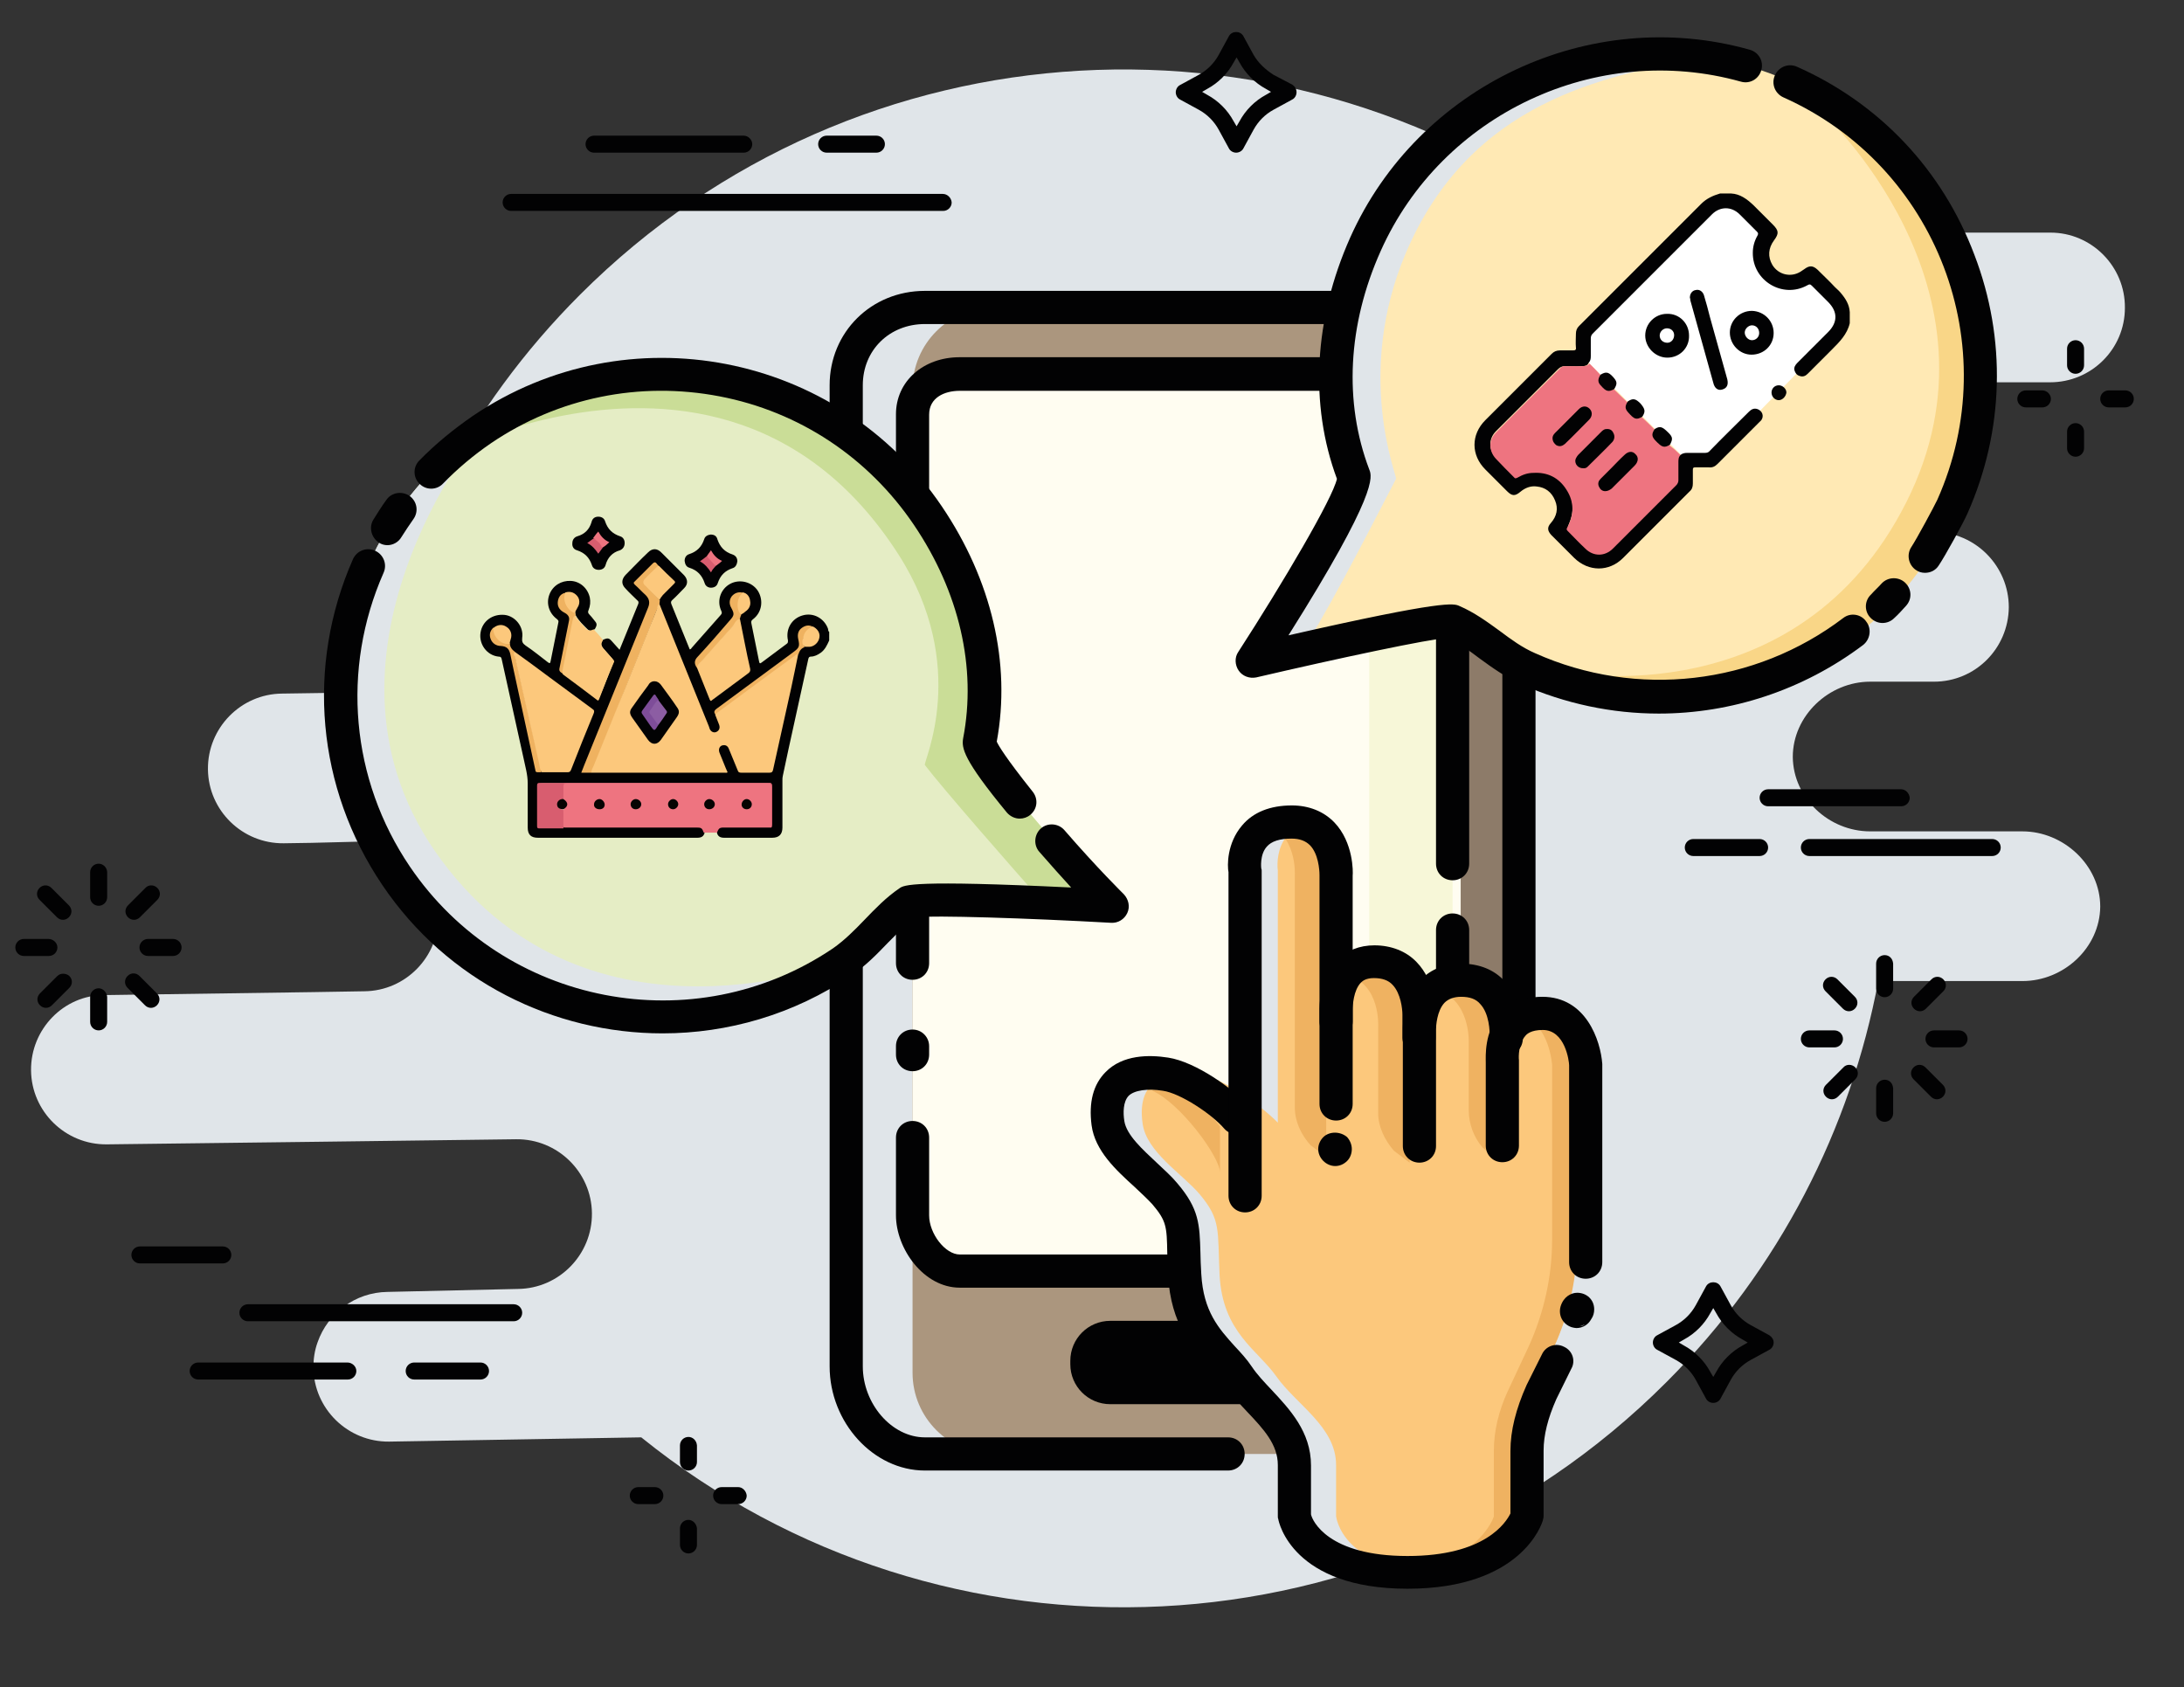 <?xml version="1.0" encoding="utf-8"?>
<!-- Generator: Adobe Illustrator 24.3.0, SVG Export Plug-In . SVG Version: 6.00 Build 0)  -->
<svg version="1.1" id="Layer_1" xmlns="http://www.w3.org/2000/svg" xmlns:xlink="http://www.w3.org/1999/xlink" x="0px" y="0px"
	 viewBox="0 0 513.6 396.8" style="enable-background:new 0 0 513.6 396.8;" xml:space="preserve">
<rect x="0" y="0" width="513.6" height="396.8" fill="#333333" stroke="none"/>
<style type="text/css">
	.st0{fill:#E0E5E9;}
	.st1{fill:#020203;}
	.st2{fill:#AB967E;}
	.st3{fill:#8D7B69;}
	.st4{fill:#FFFDF1;}
	.st5{fill:#F7F7D8;}
	.st6{fill:#FFE9B4;}
	.st7{fill:#F9D687;}
	.st8{fill:#E5EDC5;}
	.st9{fill:#CADD97;}
	.st10{fill:#FCC87C;}
	.st11{fill:#EFB261;}
	.st12{fill:#FFFFFF;}
	.st13{fill:#EE7480;}
	.st14{fill:#030304;}
	.st15{fill:#040304;}
	.st16{fill:#050506;}
	.st17{fill:#D85D6F;}
	.st18{fill:#EFB260;}
	.st19{fill:#060402;}
	.st20{fill:#7E4D99;}
	.st21{fill:#8C5DA3;}
</style>
<g>
	<g>
		<g>
			<g>
				<path class="st0" d="M482.2,54.7H375.6C304.7-0.9,201.8,3.9,136.4,69.3c-26.5,26.5-43.1,59.3-49.7,93.5l-20.4,0.3
					c-9.7,0.1-17.5,8.1-17.4,17.8c0.1,9.7,8.1,17.5,17.8,17.4l6.5-0.1l12.1-0.3c9.7-0.1,17.7,7.7,17.8,17.4v0
					c0.1,9.7-7.7,17.7-17.4,17.8l-12.1,0.2l-49.1,0.7C15,234,7.2,242,7.3,251.7v0c0.1,9.7,8.1,17.5,17.8,17.4l49.1-0.6l47.2-0.6
					c9.7-0.1,17.7,7.7,17.8,17.4v0c0.1,9.7-7.7,17.7-17.4,17.8l-30.7,0.7c-7.6,0.1-14,5-16.4,11.8c-0.7,1.9-1,3.9-1,6v0
					c0.1,9.7,8.1,17.5,17.8,17.4l59.3-1c71,57.3,175.2,53,241.1-13c26.7-26.7,43.3-59.7,49.8-94.3h33.9c9.7,0,18.2-7.8,18.3-17.5
					c0-9.7-8.6-17.7-18.3-17.7h-20.8h-15c-9.7,0-18.1-7.8-18.2-17.5c0-9.7,8.5-17.7,18.2-17.7h15c0,0,0,0,0,0
					c9.7,0,17.5-7.8,17.6-17.5c0-9.7-7.9-17.7-17.6-17.7c0,0,0,0,0,0h-50.2c-9.7,0-18.1-7.8-18.2-17.5c0-9.7,8.5-17.7,18.2-17.7
					h50.2h27.3c9.7,0,17.6-7.8,17.6-17.5C499.8,62.7,491.9,54.7,482.2,54.7z"/>
				<path class="st0" d="M499.8,72.5v-0.2C499.8,72.4,499.8,72.4,499.8,72.5C499.8,72.4,499.8,72.5,499.8,72.5z"/>
				<path class="st0" d="M494,213.2V213C494,213,494,213,494,213.2C494,213.1,494,213.1,494,213.2z"/>
				<path class="st0" d="M472.5,142.8v-0.2C472.5,142.7,472.5,142.7,472.5,142.8C472.5,142.8,472.5,142.8,472.5,142.8z"/>
			</g>
			<g>
				<g>
					<path class="st1" d="M413.8,197.3h-15.6c-1.1,0-2,0.9-2,2s0.9,2,2,2h15.6c1.1,0,2-0.9,2-2S414.9,197.3,413.8,197.3z"/>
				</g>
				<g>
					<path class="st1" d="M468.5,197.3h-43c-1.1,0-2,0.9-2,2s0.9,2,2,2h43c1.1,0,2-0.9,2-2S469.6,197.3,468.5,197.3z"/>
				</g>
				<g>
					<path class="st1" d="M447.1,185.6h-31.3c-1.1,0-2,0.9-2,2c0,1.1,0.9,2,2,2h31.3c1.1,0,2-0.9,2-2
						C449,186.5,448.1,185.6,447.1,185.6z"/>
				</g>
				<g>
					<g>
						<path class="st1" d="M11.4,220.8H5.6c-1.1,0-2,0.9-2,2s0.9,2,2,2h5.9c1.1,0,2-0.9,2-2S12.5,220.8,11.4,220.8z"/>
					</g>
					<g>
						<path class="st1" d="M40.7,220.8h-5.9c-1.1,0-2,0.9-2,2s0.9,2,2,2h5.9c1.1,0,2-0.9,2-2S41.8,220.8,40.7,220.8z"/>
					</g>
					<g>
						<path class="st1" d="M12.1,208.8c-0.8-0.8-2-0.8-2.8,0c-0.8,0.8-0.8,2,0,2.8l4.1,4.1c0.4,0.4,0.9,0.6,1.4,0.6
							c0.5,0,1-0.2,1.4-0.6c0.8-0.8,0.8-2,0-2.8L12.1,208.8z"/>
					</g>
					<g>
						<path class="st1" d="M32.8,229.5c-0.8-0.8-2-0.8-2.8,0c-0.8,0.8-0.8,2,0,2.8l4.1,4.1c0.4,0.4,0.9,0.6,1.4,0.6
							c0.5,0,1-0.2,1.4-0.6c0.8-0.8,0.8-2,0-2.8L32.8,229.5z"/>
					</g>
					<g>
						<path class="st1" d="M23.2,203.1c-1.1,0-2,0.9-2,2v5.9c0,1.1,0.9,2,2,2c1.1,0,2-0.9,2-2V205C25.1,203.9,24.2,203.1,23.2,203.1
							z"/>
					</g>
					<g>
						<path class="st1" d="M23.2,232.4c-1.1,0-2,0.9-2,2v5.9c0,1.1,0.9,2,2,2c1.1,0,2-0.9,2-2v-5.9
							C25.1,233.3,24.2,232.4,23.2,232.4z"/>
					</g>
					<g>
						<path class="st1" d="M34.2,208.8l-4.1,4.1c-0.8,0.8-0.8,2,0,2.8c0.4,0.4,0.9,0.6,1.4,0.6c0.5,0,1-0.2,1.4-0.6l4.1-4.1
							c0.8-0.8,0.8-2,0-2.8C36.2,208,34.9,208,34.2,208.8z"/>
					</g>
					<g>
						<path class="st1" d="M13.5,229.5l-4.1,4.1c-0.8,0.8-0.8,2,0,2.8c0.4,0.4,0.9,0.6,1.4,0.6c0.5,0,1-0.2,1.4-0.6l4.1-4.1
							c0.8-0.8,0.8-2,0-2.8C15.5,228.8,14.2,228.8,13.5,229.5z"/>
					</g>
				</g>
				<g>
					<g>
						<path class="st1" d="M431.4,242.3h-5.9c-1.1,0-2,0.9-2,2s0.9,2,2,2h5.9c1.1,0,2-0.9,2-2S432.5,242.3,431.4,242.3z"/>
					</g>
					<g>
						<path class="st1" d="M460.7,242.3h-5.9c-1.1,0-2,0.9-2,2s0.9,2,2,2h5.9c1.1,0,2-0.9,2-2S461.8,242.3,460.7,242.3z"/>
					</g>
					<g>
						<path class="st1" d="M432.1,230.3c-0.8-0.8-2-0.8-2.8,0c-0.8,0.8-0.8,2,0,2.8l4.1,4.1c0.4,0.4,0.9,0.6,1.4,0.6
							c0.5,0,1-0.2,1.4-0.6c0.8-0.8,0.8-2,0-2.8L432.1,230.3z"/>
					</g>
					<g>
						<path class="st1" d="M452.8,251c-0.8-0.8-2-0.8-2.8,0c-0.8,0.8-0.8,2,0,2.8l4.1,4.1c0.4,0.4,0.9,0.6,1.4,0.6
							c0.5,0,1-0.2,1.4-0.6c0.8-0.8,0.8-2,0-2.8L452.8,251z"/>
					</g>
					<g>
						<path class="st1" d="M443.2,224.6c-1.1,0-2,0.9-2,2v5.9c0,1.1,0.9,2,2,2s2-0.9,2-2v-5.9C445.1,225.4,444.3,224.6,443.2,224.6z
							"/>
					</g>
					<g>
						<path class="st1" d="M443.2,253.9c-1.1,0-2,0.9-2,2v5.9c0,1.1,0.9,2,2,2s2-0.9,2-2v-5.9C445.1,254.7,444.3,253.9,443.2,253.9z
							"/>
					</g>
					<g>
						<path class="st1" d="M454.2,230.3l-4.1,4.1c-0.8,0.8-0.8,2,0,2.8c0.4,0.4,0.9,0.6,1.4,0.6c0.5,0,1-0.2,1.4-0.6l4.1-4.1
							c0.8-0.8,0.8-2,0-2.8C456.2,229.5,455,229.5,454.2,230.3z"/>
					</g>
					<g>
						<path class="st1" d="M433.5,251l-4.1,4.1c-0.8,0.8-0.8,2,0,2.8c0.4,0.4,0.9,0.6,1.4,0.6s1-0.2,1.4-0.6l4.1-4.1
							c0.8-0.8,0.8-2,0-2.8C435.5,250.2,434.2,250.2,433.5,251z"/>
					</g>
				</g>
				<g>
					<path class="st1" d="M303.9,19.9l-4.4-2.3h0c-2-1.3-3.6-2.8-4.7-4.7l-2.4-4.4c-0.7-1.3-2.7-1.3-3.4,0l-2.4,4.4
						c-1.1,2-2.7,3.6-4.7,4.7l-4.4,2.4c-0.6,0.3-1,1-1,1.7c0,0.7,0.4,1.4,1,1.7l4.4,2.4c2,1.1,3.6,2.7,4.7,4.7l2.4,4.4
						c0.3,0.6,1,1,1.7,1c0.7,0,1.4-0.4,1.7-1l2.4-4.4c1.1-2,2.7-3.6,4.7-4.7l4.4-2.4c0.6-0.3,1-1,1-1.7
						C304.9,20.9,304.5,20.3,303.9,19.9z M297.7,22.3c-2.6,1.4-4.8,3.6-6.2,6.2l-0.7,1.2l-0.7-1.2c-1.4-2.6-3.6-4.8-6.2-6.2
						l-1.2-0.7l1.2-0.7c2.6-1.4,4.8-3.6,6.2-6.2l0.7-1.2l0.7,1.2c1.4,2.6,3.6,4.8,6.2,6.2l1.2,0.7L297.7,22.3z"/>
				</g>
				<g>
					<path class="st1" d="M416.1,314l-4.4-2.4c-2-1.1-3.6-2.7-4.7-4.7l-2.4-4.4c-0.7-1.3-2.7-1.3-3.4,0l-2.4,4.4
						c-1.1,2-2.7,3.6-4.7,4.7l-4.4,2.4c-0.6,0.3-1,1-1,1.7s0.4,1.4,1,1.7l4.4,2.4c2,1.1,3.6,2.7,4.7,4.7l2.4,4.4c0.3,0.6,1,1,1.7,1
						c0.7,0,1.4-0.4,1.7-1l2.4-4.4c1.1-2,2.7-3.6,4.7-4.7l4.4-2.4c0.6-0.3,1-1,1-1.7C417.1,315,416.7,314.4,416.1,314z M409.8,316.4
						c-2.6,1.4-4.8,3.6-6.2,6.2l-0.7,1.2l-0.7-1.2c-1.4-2.6-3.6-4.8-6.2-6.2l-1.2-0.7l1.2-0.7c2.6-1.4,4.8-3.6,6.2-6.2l0.7-1.2
						l0.7,1.2c1.4,2.6,3.6,4.8,6.2,6.2l1.2,0.7L409.8,316.4z"/>
				</g>
				<g>
					<g>
						<path class="st1" d="M154,349.7h-3.9c-1.1,0-2,0.9-2,2c0,1.1,0.9,2,2,2h3.9c1.1,0,2-0.9,2-2C156,350.6,155.1,349.7,154,349.7z
							"/>
					</g>
					<g>
						<path class="st1" d="M173.6,349.7h-3.9c-1.1,0-2,0.9-2,2c0,1.1,0.9,2,2,2h3.9c1.1,0,2-0.9,2-2
							C175.5,350.6,174.6,349.7,173.6,349.7z"/>
					</g>
					<g>
						<path class="st1" d="M161.9,337.9c-1.1,0-2,0.9-2,2v3.9c0,1.1,0.9,2,2,2s2-0.9,2-2v-3.9C163.8,338.7,162.9,337.9,161.9,337.9z
							"/>
					</g>
					<g>
						<path class="st1" d="M161.9,357.4c-1.1,0-2,0.9-2,2v3.9c0,1.1,0.9,2,2,2s2-0.9,2-2v-3.9C163.8,358.3,162.9,357.4,161.9,357.4z
							"/>
					</g>
				</g>
				<g>
					<g>
						<path class="st1" d="M480.3,91.8h-3.9c-1.1,0-2,0.9-2,2s0.9,2,2,2h3.9c1.1,0,2-0.9,2-2S481.3,91.8,480.3,91.8z"/>
					</g>
					<g>
						<path class="st1" d="M499.8,91.8h-3.9c-1.1,0-2,0.9-2,2s0.9,2,2,2h3.9c1.1,0,2-0.9,2-2S500.9,91.8,499.8,91.8z"/>
					</g>
					<g>
						<path class="st1" d="M488.1,80c-1.1,0-2,0.9-2,2v3.9c0,1.1,0.9,2,2,2s2-0.9,2-2V82C490.1,80.9,489.2,80,488.1,80z"/>
					</g>
					<g>
						<path class="st1" d="M488.1,99.5c-1.1,0-2,0.9-2,2v3.9c0,1.1,0.9,2,2,2s2-0.9,2-2v-3.9C490.1,100.4,489.2,99.5,488.1,99.5z"/>
					</g>
				</g>
				<g>
					<path class="st1" d="M52.4,293.1H32.9c-1.1,0-2,0.9-2,2s0.9,2,2,2h19.5c1.1,0,2-0.9,2-2S53.5,293.1,52.4,293.1z"/>
				</g>
				<g>
					<path class="st1" d="M120.8,306.7H58.3c-1.1,0-2,0.9-2,2s0.9,2,2,2h62.5c1.1,0,2-0.9,2-2S121.9,306.7,120.8,306.7z"/>
				</g>
				<g>
					<path class="st1" d="M113,320.4H97.4c-1.1,0-2,0.9-2,2s0.9,2,2,2H113c1.1,0,2-0.9,2-2S114.1,320.4,113,320.4z"/>
				</g>
				<g>
					<path class="st1" d="M81.7,320.4H46.6c-1.1,0-2,0.9-2,2s0.9,2,2,2h35.2c1.1,0,2-0.9,2-2S82.8,320.4,81.7,320.4z"/>
				</g>
				<g>
					<path class="st1" d="M221.7,45.6H120.2c-1.1,0-2,0.9-2,2c0,1.1,0.9,2,2,2h101.6c1.1,0,2-0.9,2-2
						C223.7,46.5,222.8,45.6,221.7,45.6z"/>
				</g>
				<g>
					<path class="st1" d="M174.9,31.9h-35.2c-1.1,0-2,0.9-2,2s0.9,2,2,2h35.2c1.1,0,2-0.9,2-2S175.9,31.9,174.9,31.9z"/>
				</g>
				<g>
					<path class="st1" d="M206.1,31.9h-11.7c-1.1,0-2,0.9-2,2s0.9,2,2,2h11.7c1.1,0,2-0.9,2-2S207.2,31.9,206.1,31.9z"/>
				</g>
			</g>
		</g>
		<g>
			<g>
				<g>
					<path class="st2" d="M334.2,72.3H233.7c-10.6,0-19.1,8.6-19.1,19.1v231.4c0,10.6,8.6,19.1,19.1,19.1h100.5
						c10.6,0,19.1-8.6,19.1-19.1V91.4C353.3,80.9,344.8,72.3,334.2,72.3z"/>
				</g>
				<g>
					<path class="st3" d="M339.5,74.3h-7.6v267.6h7.6c9.8,0,17.8-9.4,17.8-19.2V91.3C357.2,81.5,349.3,74.3,339.5,74.3z"/>
				</g>
				<g>
					<path class="st4" d="M332.6,87.9H225.5c-6,0-10.9,4.9-10.9,10.9V288c0,6,4.9,10.9,10.9,10.9h107.1c6,0,10.9-4.9,10.9-10.9V98.9
						C343.5,92.8,338.7,87.9,332.6,87.9z"/>
				</g>
				<g>
					<path class="st5" d="M325.4,87.9h-3.4v211h3.4c8.2,0,16.2-8.2,16.2-16.4V102.9C341.6,94.7,333.6,87.9,325.4,87.9z"/>
				</g>
				<g>
					<path class="st1" d="M339,68.4H217.5c-12.6,0-22.4,9.7-22.4,22.2v230.7c0,13.2,10.3,24.5,22.4,24.5h71.3c2.2,0,3.9-1.7,3.9-3.9
						s-1.7-3.9-3.9-3.9h-71.3c-7.8,0-14.6-7.9-14.6-16.7V90.6c0-8.3,6.3-14.4,14.6-14.4H339c8.3,0,14.3,6,14.3,14.4V121
						c0,2.2,1.7,3.9,3.9,3.9s3.9-1.7,3.9-3.9V90.6C361.1,77.9,351.6,68.4,339,68.4z"/>
				</g>
				<g>
					<path class="st1" d="M357.2,154.2c-2.2,0-3.9,1.7-3.9,3.9v163.2c0,8-5.8,16.7-14.3,16.7h-30.6c-2.2,0-3.9,1.7-3.9,3.9
						s1.7,3.9,3.9,3.9H339c12.2,0,22.1-11.1,22.1-24.5V158.1C361.1,156,359.4,154.2,357.2,154.2z"/>
				</g>
				<g>
					<path class="st1" d="M357.2,132.7c-2.2,0-3.9,1.7-3.9,3.9v5.9c0,2.2,1.7,3.9,3.9,3.9s3.9-1.7,3.9-3.9v-5.9
						C361.1,134.5,359.4,132.7,357.2,132.7z"/>
				</g>
				<g>
					<path class="st1" d="M293.2,314.6h-32.1c-3,0-5.5,2.4-5.5,5.5v0.8c0,3,2.4,5.5,5.5,5.5h32.1c3,0,5.5-2.4,5.5-5.5V320
						C298.6,317,296.2,314.6,293.2,314.6z"/>
					<path class="st1" d="M293.2,310.6h-32.1c-5.2,0-9.4,4.2-9.4,9.4v0.8c0,5.2,4.2,9.4,9.4,9.4h32.1c5.2,0,9.4-4.2,9.4-9.4V320
						C302.5,314.8,298.3,310.6,293.2,310.6z M294.7,320.8c0,0.9-0.7,1.6-1.6,1.6h-32.1c-0.9,0-1.6-0.7-1.6-1.6V320
						c0-0.9,0.7-1.6,1.6-1.6h32.1c0.9,0,1.6,0.7,1.6,1.6V320.8z"/>
				</g>
				<g>
					<path class="st1" d="M341.6,214.8c-2.2,0-3.9,1.7-3.9,3.9v67.1c0,4-3.3,9.2-6.9,9.2H225.7c-3.4,0-7.2-4.9-7.2-9.2v-18.3
						c0-2.2-1.7-3.9-3.9-3.9s-3.9,1.7-3.9,3.9v18.3c0,7.8,6.5,17,15,17h105.1c8.4,0,14.7-9,14.7-17v-67.1
						C345.5,216.5,343.8,214.8,341.6,214.8z"/>
				</g>
				<g>
					<path class="st1" d="M330.8,84H225.7c-8.6,0-15,5.7-15,13.4v129.1c0,2.2,1.7,3.9,3.9,3.9s3.9-1.7,3.9-3.9V97.5
						c0-4,3.6-5.6,7.2-5.6h105.1c3.2,0,6.9,1.4,6.9,5.6v105.6c0,2.2,1.7,3.9,3.9,3.9s3.9-1.7,3.9-3.9V97.5
						C345.5,89.6,339.3,84,330.8,84z"/>
				</g>
				<g>
					<path class="st6" d="M421,19.2c-38.1-17-82.8,0.1-99.8,38.2c-8,17.9-9.2,37.5-2.8,54.4c1.6,4.2-23.8,43.5-23.8,43.5
						s44.6-10.4,47-9.3c6.3,2.8,11.2,8.2,17.8,11.1c38.1,17,82.8-0.1,99.8-38.2C476.2,80.9,459.1,36.2,421,19.2z"/>
				</g>
				<g>
					<path class="st0" d="M322.8,56.8c-8,17.6-9.3,36.9-3,53.6c1.6,4.2-23.7,42.8-23.7,42.8s7-0.8,11.4-2.2
						c6.4-10.2,17.6-32.3,20.8-38.4c0.3-0.6-9.8-24.6,2.3-53.1c15.3-36,47.2-41.4,67.4-45.6C378.4,12.9,339.7,19.5,322.8,56.8z"/>
				</g>
				<g>
					<path class="st7" d="M428.3,26.2c0,0,45.4,41.5,20,91.9c-25.4,50.4-79.7,40-79.7,40c33,14.9,74.1-0.9,90.6-37.4
						C475.6,84.3,461.2,41.1,428.3,26.2z"/>
				</g>
				<g>
					<path class="st1" d="M214.6,242.1c-2.2,0-3.9,1.7-3.9,3.9v2c0,2.2,1.7,3.9,3.9,3.9s3.9-1.7,3.9-3.9v-2
						C218.5,243.9,216.8,242.1,214.6,242.1z"/>
				</g>
				<g>
					<path class="st1" d="M422.6,15.7c-2-0.9-4.3,0-5.2,2c-0.9,2,0,4.3,2,5.2c36.1,16.1,52.3,58.5,36.2,94.6
						c-0.8,1.7-4.9,9.3-6.1,11.1c-1.2,1.8-0.7,4.2,1,5.4c0.7,0.5,1.4,0.7,2.2,0.7c1.3,0,2.5-0.6,3.2-1.7c1.5-2.2,5.9-10.2,6.8-12.3
						c8.6-19.4,9.2-41,1.6-60.8C456.8,40,442,24.3,422.6,15.7z"/>
				</g>
				<g>
					<path class="st1" d="M433.5,145.3c-20.8,15.8-48.6,19-72.5,8.3c-3-1.3-5.6-3.2-8.4-5.3c-2.9-2.1-5.9-4.3-9.4-5.8
						c-1.3-0.6-3.3-1.5-40.2,6.9c21.1-33.5,19.7-37.3,19-39c-6-15.8-5.1-34,2.7-51.4c14.4-32.2,50.8-49.3,84.7-39.8
						c2.1,0.6,4.2-0.6,4.8-2.7c0.6-2.1-0.6-4.2-2.7-4.8c-37.6-10.6-78,8.4-94,44.2c-8.5,19.1-9.6,39.2-3.1,56.7
						c-1,4.6-12.6,24.3-23.2,40.7c-0.9,1.3-0.8,3.1,0.1,4.4c0.9,1.3,2.5,1.9,4.1,1.6c19.3-4.5,40.9-9.1,45.1-9.3
						c2.5,1.2,4.9,2.9,7.4,4.8c3,2.2,6.1,4.4,9.8,6.1c10.4,4.6,21.4,6.9,32.4,6.9c17,0,33.9-5.5,48-16.1c1.7-1.3,2.1-3.8,0.8-5.5
						C437.7,144.4,435.2,144,433.5,145.3z"/>
				</g>
				<g>
					<path class="st1" d="M442.5,137.2c-0.8,0.9-1.7,1.7-2.5,2.6c-1.6,1.5-1.6,4-0.1,5.5c0.8,0.8,1.8,1.2,2.8,1.2c1,0,2-0.4,2.7-1.1
						c1-0.9,1.9-1.9,2.8-2.9c1.5-1.6,1.4-4-0.2-5.5C446.5,135.6,444,135.6,442.5,137.2z"/>
				</g>
				<g>
					<path class="st8" d="M230.5,174.3c3.4-17.8-1.2-36.9-12.2-53.1c-23.4-34.6-70.3-43.6-104.9-20.3
						c-34.6,23.4-43.6,70.3-20.3,104.9c23.4,34.6,70.3,43.6,104.9,20.3c6-4,9.9-10.2,15.6-14c2.2-1.5,47.9,1,47.9,1
						S229.6,178.7,230.5,174.3z"/>
				</g>
				<g>
					<path class="st9" d="M230.5,174.3c3.4-17.8-1.2-36.9-12.2-53.1c-23.4-34.6-70.3-43.6-104.9-20.3
						c-34.6,23.4,52.3-41.6,97.9,29.5c16.9,26.4,5.7,48.9,6.2,49.5c4.2,5.5,20.2,23.8,28.3,32.9c4.6,0.7,15.6,0.2,15.6,0.2
						S229.6,178.7,230.5,174.3z"/>
				</g>
				<g>
					<path class="st0" d="M103.9,202.4c-35.2-47.2,9.5-101.5,9.5-101.5c-34.6,23.4-43.6,70.3-20.3,104.9
						c23.4,34.6,70.3,43.6,104.9,20.3C198,226.1,139,249.6,103.9,202.4z"/>
				</g>
				<g>
					<path class="st1" d="M234.4,174.4c3.4-18.4-1.2-38-12.9-55.3c-24.5-36.3-74-45.9-110.3-21.3c-4.5,3.1-8.8,6.6-12.6,10.5
						c-1.5,1.5-1.5,4,0.1,5.5c1.5,1.5,4,1.5,5.5-0.1c3.4-3.5,7.2-6.7,11.3-9.5c15.8-10.7,34.9-14.6,53.7-11
						c18.8,3.6,35,14.4,45.7,30.2c10.7,15.8,14.8,33.6,11.6,50.2c-0.4,2.3,0,5,10.3,17.5c0.8,0.9,1.9,1.4,3,1.4
						c0.9,0,1.8-0.3,2.5-0.9c1.7-1.4,1.9-3.8,0.5-5.5C236.5,178.2,234.8,175.3,234.4,174.4z"/>
				</g>
				<g>
					<path class="st1" d="M250.3,195.2c-1.4-1.6-3.9-1.8-5.5-0.4c-1.6,1.4-1.8,3.9-0.4,5.5c2.8,3.2,5.3,6,7.5,8.4
						c-37.4-1.8-39.3-0.6-40.4,0.2c-3.1,2.1-5.7,4.8-8.2,7.4c-2.4,2.5-4.7,4.8-7.4,6.7c-32.7,22.1-77.3,13.5-99.5-19.2
						c-13.9-20.5-16.2-46.4-6.2-69.1c0.9-2,0-4.3-2-5.2c-2-0.9-4.3,0-5.2,2c-11.1,25.2-8.5,53.8,6.9,76.6
						c15.3,22.7,40.4,34.9,65.9,34.9c15.3,0,30.8-4.4,44.4-13.6c3.4-2.3,6-5,8.6-7.7c2.2-2.2,4.2-4.3,6.5-6c4.2-0.5,26.3,0.2,46,1.3
						c1.6,0.1,3.1-0.8,3.8-2.3c0.7-1.5,0.3-3.2-0.8-4.4C264.2,210.2,258,204.1,250.3,195.2z"/>
				</g>
				<g>
					<path class="st1" d="M96.3,116.6c-1.8-1.2-4.2-0.8-5.4,0.9c-1.1,1.5-2.1,3.1-3.1,4.7c-1.1,1.8-0.5,4.2,1.3,5.4
						c0.6,0.4,1.3,0.6,2,0.6c1.3,0,2.6-0.7,3.3-1.9c0.9-1.4,1.8-2.8,2.8-4.2C98.5,120.3,98.1,117.9,96.3,116.6z"/>
				</g>
			</g>
			<g>
				<g>
					<path class="st0" d="M353.3,238.3c-3.7,0-6.5,3.3-6.5,3.3l-4.4-5.3c-3.2-3.8-8.5-5.1-13.1-3.1c-1.9,0.8-3.5,1.3-4.1,0.8
						l-4.6-3.7c-2.5-2-5.6-2.8-8.7-2.3l-6.8,1.1c0,0,2.2-35.9-1.9-35.9c-12.7,0-10.5,11.5-10.5,11.5V264c-5.9-4-13.4-10.5-18.6-11.3
						c-6.8-1-15.5,0.3-13.9,11.5c0.9,6.7,9.2,11.8,13.3,16.6c5.1,6.1,4.1,8.4,4.7,19c0.7,13.5,8.4,17.6,12.8,23.8
						c4.7,6.7,13.6,11.9,13.6,20.9c0,0,0,12,0,12s2.1,13.2,26.3,13.2c24.2,0,18.6-13.2,18.6-13.2v-15.4c0-4.8,1.4-9.5,3.4-13.9
						l4.9-10.9c3.5-7.8,5.4-16.2,5.4-24.8v-41.2C363.1,250.4,362.7,238.3,353.3,238.3z"/>
				</g>
				<g>
					<path class="st10" d="M361.6,238.3c-3.7,0-6.3,3.3-6.3,3.3l-4.3-5.3c-3.2-3.8-8.4-5.1-13-3.1c-1.9,0.8-3.4,1.3-4.1,0.8
						l-4.5-3.7c-2.5-2-5.6-2.8-8.7-2.3l-6.8,1.1c0,0,1.7-35.9-2.4-35.9c-12.7,0-11,11.5-11,11.5V264c-3.9-4-13-10.5-18.1-11.3
						c-6.8-1-15.3,0.3-13.7,11.5c0.9,6.7,9.3,11.8,13.4,16.6c5.1,6.1,4.2,8.4,4.7,19c0.7,13.5,8.9,17.6,13.3,23.8
						c4.7,6.7,14.1,11.9,14.1,20.9c0,0,0,12,0,12s1.2,13.2,25.3,13.2c24.2,0,17.6-13.2,17.6-13.2v-15.4c0-4.8,1.9-9.5,3.8-13.9
						l4.7-10.9c3.5-7.8,5.1-16.2,5.1-24.8v-41.2C370.9,250.4,371,238.3,361.6,238.3z"/>
				</g>
				<g>
					<g>
						<path class="st11" d="M301.2,193.3c-1.4,0-2.9,0.2-4,0.4c7.9,2.1,7.3,12.1,7.3,12.1v54.7c0,3.2,1.5,6.4,3.7,8.8l3.7,2.8
							l-0.2-66.4C311.6,205.8,312.1,193.3,301.2,193.3z"/>
					</g>
					<g>
						<path class="st11" d="M320.8,228.9c-1.4,0-3,0.2-4,0.4c7.9,2.1,7.3,12.1,7.3,12.1v20.4c0,3.2,1.6,6.4,3.7,8.8l3.7,2.8l-0.2-32
							C331.3,241.3,331.8,228.9,320.8,228.9z"/>
					</g>
					<g>
						<path class="st11" d="M341.5,232.4c-1.4,0-2.6,0.2-3.7,0.4c7.9,2.1,7.6,12.1,7.6,12.1v16.2c0,3.2,1.2,6.4,3.3,8.8l3.5,2.8
							l-0.3-27.9C352.1,244.9,352.5,232.4,341.5,232.4z"/>
					</g>
					<g>
						<path class="st11" d="M361.3,238.3c-1.4,0-2.3,0.2-3.3,0.5c6.4,2.3,7,11.6,7,11.6v41.2c0,8.5-1.9,17-5.4,24.8l-5.1,10.9
							c-2,4.4-3.2,9.1-3.2,13.9v15.4c0,0-3.6,12-25,13.1c1.1,0.1,1.8,0.1,3.1,0.1c24.2,0,27.8-13.2,27.8-13.2v-15.4
							c0-4.8,1.5-9.5,3.5-13.9l4.9-10.9c3.5-7.8,5.3-16.2,5.3-24.8v-41.2C370.9,250.4,370.6,238.3,361.3,238.3z"/>
					</g>
					<g>
						<path class="st11" d="M271,256.5c6.6,2.9,15.9,15.6,15.9,19.2v-10.8C279.1,254.8,270.3,256.2,271,256.5z"/>
					</g>
				</g>
				<g>
					<path class="st1" d="M367.8,316.7c-1.9-1-4.3-0.2-5.2,1.8l-3.6,7.2c-2.5,5.6-3.8,10.7-3.8,15.5v14.7c-1,2-5.8,10-24.2,10
						c-18.7,0-22.4-8.3-22.7-9.8v-11.5c0-7.9-5-13.2-9.3-17.8c-1.7-1.8-3.4-3.6-4.6-5.4c-1.2-1.8-2.6-3.3-4-4.8
						c-3.8-4.2-7.4-8.2-7.9-17c-0.1-1.9-0.2-3.6-0.2-5c-0.2-6.7-0.3-10.3-5.4-16.3c-1.4-1.7-3.1-3.2-4.9-4.9
						c-3.3-3.1-7.1-6.5-7.6-9.8c-0.3-1.9-0.3-4.5,1-5.9c1.3-1.3,4.4-1.8,8.1-1.2c4.1,0.6,11.5,5.5,14.4,8.9c1.4,1.6,3.9,1.8,5.5,0.4
						c1.6-1.4,1.8-3.9,0.4-5.5c-3.6-4.2-12.6-10.6-19.1-11.6c-4.5-0.7-10.7-0.7-14.7,3.4c-2.9,2.9-4,7.1-3.3,12.5
						c0.8,6,5.7,10.5,10.1,14.5c1.6,1.5,3.1,2.9,4.2,4.1c3.3,3.9,3.4,5.2,3.5,11.5c0,1.5,0.1,3.2,0.2,5.2
						c0.6,11.6,5.8,17.2,9.9,21.8c1.3,1.4,2.5,2.7,3.4,4.1c1.6,2.2,3.5,4.3,5.3,6.2c3.9,4.1,7.2,7.7,7.2,12.5v12
						c0,0.2,0,0.5,0.1,0.7c0.1,0.7,3.3,16.4,30.4,16.4c26.8,0,31.6-15.3,31.8-16c0.1-0.4,0.2-0.7,0.2-1.1v-15.4c0-3.6,1-7.6,3-12.1
						l3.5-7.1C370.6,320,369.8,317.6,367.8,316.7z"/>
				</g>
				<g>
					<path class="st1" d="M371.6,311.8c-0.1,0-0.3,0-0.4,0C371.3,311.8,371.4,311.8,371.6,311.8z"/>
					<path class="st1" d="M370.9,304c-1.4,0-3.2,0.9-3.9,3.2c-0.6,2.1,0.5,4.2,2.6,4.9c0.4,0.1,0.8,0.2,1.1,0.2
						c1.5,0,2.8-0.8,3.5-2.1c0.5-0.7,0.7-1.5,0.7-2.3C374.9,305.6,373.1,304,370.9,304z M371.2,311.8c0.1,0,0.3,0,0.4,0
						c0.4-0.1,0.8-0.2,1.1-0.3c-0.3,0.2-0.7,0.3-1.1,0.3C371.4,311.8,371.3,311.8,371.2,311.8z"/>
				</g>
				<g>
					<path class="st1" d="M362.7,234.4c-5.2,0-8.3,2.2-9.9,4c-3.8,4.2-3.4,10.1-3.4,11.5v19.5c0,2.2,1.7,3.9,3.9,3.9
						s3.9-1.7,3.9-3.9v-19.7c0-0.1,0-0.3,0-0.4c-0.1-0.8-0.1-3.9,1.5-5.7c0.3-0.4,1.3-1.4,4.1-1.4c5.3,0,6.2,7.4,6.2,8.3v46.3
						c0,2.2,1.7,3.9,3.9,3.9s3.9-1.7,3.9-3.9v-46.4c0-0.1,0-0.2,0-0.2C376.4,244.7,373,234.4,362.7,234.4z"/>
				</g>
				<g>
					<path class="st1" d="M343.6,226.6c-3.8,0-7.1,1.3-9.5,3.8c-4.4,4.5-4.2,11.2-4.2,11.8v27.3c0,2.2,1.7,3.9,3.9,3.9
						s3.9-1.7,3.9-3.9v-27.4c0-0.8,0.2-4.4,2-6.3c0.9-0.9,2.2-1.4,3.9-1.4c2,0,3.5,0.5,4.5,1.7c2.1,2.2,2.3,6.4,2.2,7.9
						c-0.2,2.1,1.4,4,3.6,4.2c2.1,0.2,4-1.4,4.2-3.6c0.1-0.9,0.5-8.6-4.2-13.8C351.4,228,347.8,226.6,343.6,226.6z"/>
				</g>
				<g>
					<path class="st1" d="M311.2,267.4c-0.7,0.7-1.2,1.7-1.2,2.8c0,1,0.4,2,1.2,2.8c0.7,0.7,1.7,1.2,2.8,1.2c1,0,2-0.4,2.8-1.2
						c0.7-0.7,1.1-1.7,1.1-2.8c0-1-0.4-2-1.1-2.8C315.2,266,312.6,266,311.2,267.4z"/>
				</g>
				<g>
					<path class="st1" d="M323.2,222.3c-3.5,0-6.5,1.2-8.8,3.5c-4.3,4.4-4.1,11.3-4.1,11.9v21.9c0,2.2,1.7,3.9,3.9,3.9
						c2.2,0,3.9-1.7,3.9-3.9l0-22.1c0-1.1,0.2-4.6,1.9-6.4c0.5-0.5,1.3-1.1,3.1-1.1c1.9,0,3.4,0.5,4.4,1.6c1.9,2,2.3,5.6,2.3,7v5.4
						c0,2.2,1.7,3.9,3.9,3.9s3.9-1.7,3.9-3.9v-5.3c0-0.8,0.1-7.8-4.5-12.5C330.7,223.7,327.2,222.3,323.2,222.3z"/>
				</g>
				<g>
					<path class="st1" d="M313.8,193.4c-2.5-2.6-6-4-10-4c-5.1,0-9.1,1.6-11.7,4.7c-3.6,4.2-3.5,9.5-3.2,11v76.1
						c0,2.2,1.7,3.9,3.9,3.9s3.9-1.7,3.9-3.9v-76.4c0-0.2,0-0.4-0.1-0.6c0,0-0.4-3.2,1.3-5.1c1.1-1.3,3.1-1.9,5.8-1.9
						c1.9,0,3.3,0.5,4.4,1.6c1.9,2,2.2,5.6,2.2,7v34.4c0,2.2,1.7,3.9,3.9,3.9c2.2,0,3.9-1.7,3.9-3.9l0-34.3
						C318.2,205.1,318.3,198.1,313.8,193.4z"/>
				</g>
			</g>
		</g>
	</g>
	<g>
		<polygon class="st12" points="415.1,54.5 406.8,46.9 397.4,52.6 372.8,78.3 373.7,85.4 396.3,107.9 403.8,106.9 432.7,77.4 
			432.7,72.1 425.2,64.5 422.5,66.2 418.3,66.3 414.8,63.5 413.7,60.6 		"/>
		<path class="st1" d="M395.2,107c0.4-0.4,1-0.5,1.5-0.5c1.4,0,2.8,0,4.2,0c0.5,0,0.9-0.1,1.2-0.5c3-3.1,6.1-6.1,9.1-9.1
			c0.6-0.6,1.2-1,2.1-0.7c1.1,0.4,1.6,1.6,0.9,2.6c-0.2,0.2-0.4,0.4-0.6,0.6c-3.2,3.2-6.5,6.5-9.7,9.7c-0.6,0.6-1.2,0.9-2.1,0.8
			c-1,0-2.1,0-3.1,0c-0.5,0-0.6,0.1-0.6,0.6c0,1.1,0,2.1,0,3.2c0,0.8-0.2,1.4-0.8,1.9c-5.2,5.2-10.4,10.4-15.6,15.6
			c-3.3,3.3-8.1,3.3-11.5,0c-1.8-1.8-3.6-3.6-5.4-5.4c-0.9-1-1-1.8-0.1-2.8c1.4-1.6,1.8-3.4,1-5.3c-0.8-2-2.3-3.1-4.3-3.3
			c-1.4-0.2-2.7,0.3-3.8,1.2c-1.3,1.1-2,1.1-3.2-0.1c-1.7-1.7-3.4-3.4-5.1-5.1c-3.4-3.4-3.4-8.2,0-11.6c5.2-5.2,10.4-10.4,15.6-15.6
			c0.5-0.5,1.1-0.8,1.9-0.8c1,0,2.1,0,3.1,0c0.5,0,0.8-0.1,0.7-0.7c-0.1-1.1,0-2.1,0-3.2c0-0.7,0.2-1.3,0.7-1.8
			c9.6-9.6,19.2-19.2,28.8-28.8c1.2-1.2,2.7-1.9,4.4-2.4c0.9,0,1.7,0,2.6,0c2.1,0.1,3.7,1.3,5.2,2.7c1.5,1.5,3,3,4.6,4.6
			c1.4,1.4,1.5,2.1,0.3,3.7c-1.4,1.9-1.5,3.9-0.4,5.8c1.4,2.3,4.3,3,6.6,1.6c0.3-0.2,0.6-0.4,0.9-0.6c1.2-0.9,2-0.9,3.1,0.1
			c1.4,1.4,2.8,2.7,4.1,4.1c0.5,0.5,1,0.9,1.4,1.4c1.1,1.3,2,2.7,2.1,4.5c0,0.9,0,1.7,0,2.6c-0.6,2.6-2.4,4.4-4.2,6.2
			c-1.9,1.9-3.8,3.8-5.7,5.7c-0.5,0.5-1.1,0.8-1.9,0.5c-0.7-0.2-1-0.7-1.2-1.3c-0.2-0.7,0.2-1.3,0.7-1.8c2.4-2.4,4.8-4.8,7.2-7.2
			c2.3-2.3,2.3-4.8,0-7.1c-1.3-1.3-2.5-2.5-3.8-3.8c-0.4-0.4-0.6-0.4-1.1-0.1c-5.8,3.2-12.9-1.1-12.8-7.7c0-1.4,0.4-2.8,1.1-4
			c0.2-0.4,0.2-0.6-0.1-0.9c-1.4-1.4-2.8-2.8-4.1-4.1c-1.9-1.9-4.6-1.9-6.5,0c-9.4,9.4-18.7,18.7-28.1,28.1
			c-0.3,0.3-0.4,0.7-0.4,1.1c0,1.4,0,2.8,0,4.2c0,0.6-0.1,1.1-0.5,1.5c-0.3,0.8-1.1,0.8-1.8,0.8c-1.2,0.1-2.5,0-3.7,0
			c-0.7,0-1.2,0.2-1.7,0.7c-4.9,4.9-9.7,9.7-14.6,14.6c-1.7,1.7-1.8,4.2-0.1,6c1.3,1.3,2.6,2.6,3.9,3.9c0.4,0.4,0.8,0.5,1.4,0.2
			c4.2-2,8.6-0.9,11.2,2.9c1.9,2.7,2.1,5.7,0.8,8.7c-0.4,1-0.5,1,0.3,1.8c1.2,1.2,2.3,2.3,3.5,3.5c1.9,1.9,4.4,1.9,6.3,0
			c4.8-4.8,9.6-9.6,14.4-14.4c0.6-0.6,0.8-1.2,0.8-2c0-1.4-0.2-2.9,0.1-4.3C394.6,107.5,394.7,107.1,395.2,107z"/>
		<path class="st13" d="M395.2,107c-0.5,0.5-0.5,1.1-0.5,1.8c0,1.4,0,2.8,0,4.1c0,0.4-0.1,0.7-0.4,1.1c-5,5-10,10-15,15
			c-1.9,1.9-4.6,1.9-6.5,0c-1.4-1.3-2.7-2.7-4.1-4.1c-0.3-0.3-0.4-0.5-0.1-0.9c1.6-3,1.6-6-0.2-8.8c-1.8-2.9-4.5-4.2-7.8-4
			c-1.3,0-2.5,0.4-3.7,1.1c-0.4,0.2-0.6,0.3-0.9-0.1c-1.4-1.4-2.8-2.8-4.2-4.3c-1.7-1.8-1.8-4.4,0-6.2c5-5.1,10.1-10.1,15.2-15.2
			c0.3-0.3,0.6-0.4,1-0.4c1.4,0,2.8,0,4.1,0c0.6,0,1.3-0.1,1.7-0.6c0.9,0.9,1.8,1.8,2.6,2.7c0,0.1,0,0.2,0,0.2
			c-0.4,1.3,0.1,2.6,1.3,3.2c0.4,0.2,0.8,0.2,1.2,0.1c0.2-0.1,0.5-0.2,0.7-0.1c1,1,2.1,2,3.1,3c0,0.1,0.1,0.2,0,0.2
			c-0.6,1-0.1,1.7,0.5,2.5c0.8,1,1.8,1.1,2.9,0.8c1,0.9,2,1.9,2.9,2.8c0,0,0,0.1,0,0.1c-0.7,1.4,0.1,2.3,1,3.2
			c0.6,0.6,1.3,0.8,2.1,0.5c0.2-0.1,0.3-0.1,0.5,0C393.5,105.4,394.4,106.2,395.2,107z"/>
		<path class="st1" d="M397.4,70c0-1,0.6-1.7,1.4-1.8c0.8-0.2,1.6,0.3,1.9,1.2c0.5,1.7,1,3.4,1.4,5.1c1.4,4.9,2.7,9.8,4.1,14.7
			c0.3,1.3-0.1,2.1-1.2,2.4c-1,0.3-1.8-0.3-2.1-1.6c-1.8-6.5-3.6-12.9-5.4-19.4C397.5,70.4,397.5,70.2,397.4,70z"/>
		<path class="st14" d="M392.7,104.6c-1.4,0.8-1.9,0.6-3.5-1.1c-0.8-0.9-0.8-1.5-0.1-2.6c1.3-0.8,1.8-0.6,3.3,0.9
			C393.4,102.8,393.4,103.3,392.7,104.6z"/>
		<path class="st14" d="M386.2,98c-1.4,0.8-1.9,0.6-3.3-1c-0.8-0.9-0.8-1.5-0.1-2.6c1.2-0.8,1.8-0.7,3,0.5
			C386.9,96.2,387,96.8,386.2,98z"/>
		<path class="st15" d="M379.6,91.5c-1.3,0.7-1.9,0.6-3.1-0.8c-0.8-0.8-0.8-1.5-0.1-2.6c1.2-0.7,1.8-0.7,2.9,0.5
			C380.3,89.7,380.4,90.2,379.6,91.5z"/>
		<path class="st16" d="M418.3,94.1c-0.9,0-1.7-0.8-1.7-1.8c0-0.9,0.7-1.7,1.7-1.7c0.9,0,1.8,0.8,1.8,1.7
			C420,93.2,419.2,94.1,418.3,94.1z"/>
		<path class="st1" d="M365.1,103c0-0.4,0.2-0.8,0.6-1.2c1.9-1.9,3.8-3.8,5.6-5.6c0.8-0.8,1.8-0.8,2.5-0.1c0.7,0.7,0.7,1.7,0,2.5
			c-1.9,1.9-3.8,3.9-5.8,5.8c-0.6,0.5-1.2,0.7-2,0.3C365.5,104.3,365.1,103.8,365.1,103z"/>
		<path class="st1" d="M372.2,110.1c-1.3,0-2.2-1.4-1.5-2.5c0.1-0.2,0.3-0.5,0.5-0.7c1.8-1.8,3.6-3.6,5.3-5.3
			c0.3-0.3,0.7-0.7,1.2-0.7c0.8-0.1,1.4,0.2,1.7,0.9c0.4,0.7,0.3,1.5-0.2,2.1c-1.9,2-3.9,3.9-5.9,5.9
			C373.1,110,372.7,110.2,372.2,110.1z"/>
		<path class="st1" d="M377.5,115.5c-0.7,0-1.2-0.4-1.5-1.1c-0.3-0.7-0.1-1.3,0.4-1.8c0.8-0.8,1.6-1.6,2.4-2.4
			c1.1-1.1,2.1-2.2,3.2-3.2c0.9-0.9,1.9-1,2.6-0.2c0.8,0.7,0.7,1.8-0.2,2.7c-1.8,1.8-3.6,3.6-5.4,5.4
			C378.6,115.2,378.1,115.5,377.5,115.5z"/>
		<path class="st1" d="M412,73.1c-2.9,0-5.2,2.3-5.2,5.1c0,2.8,2.3,5.2,5.1,5.2c2.9,0,5.2-2.2,5.2-5.1
			C417.1,75.5,414.9,73.2,412,73.1z M412,80c-0.9,0-1.7-0.9-1.7-1.8c0-0.9,0.9-1.7,1.7-1.7c1,0,1.7,0.8,1.7,1.8
			C413.7,79.3,412.9,80,412,80z"/>
		<path class="st1" d="M392,73.8c-2.8,0-5.1,2.3-5.1,5.1c0,2.8,2.4,5.2,5.2,5.2c2.9,0,5.2-2.3,5.1-5.2C397.2,76,394.9,73.7,392,73.8
			z M392.1,80.6c-1,0-1.8-0.7-1.8-1.7c0-0.9,0.8-1.7,1.7-1.7c1,0,1.7,0.7,1.7,1.6C393.7,79.8,393,80.6,392.1,80.6z"/>
	</g>
</g>
<g>
	<path class="st1" d="M195,150.6c-0.5,1.1-1,2.2-2,2.9c-0.7,0.5-1.5,0.9-2.3,0.9c-0.4,0-0.5,0.2-0.6,0.5c-1.6,7.1-3.1,14.3-4.7,21.4
		c-0.4,2-0.9,4.1-1.3,6.1c-0.1,0.4-0.1,0.7-0.1,1.1c0,3.7,0,7.4,0,11.1c0,1.6-0.8,2.4-2.4,2.4c-3.8,0-7.6,0-11.3,0
		c-0.9,0-1.5-0.3-1.7-1.2c0-0.8,0.3-1.3,1.1-1.4c0.4-0.1,0.7-0.1,1.1-0.1c3.1,0,6.2,0,9.3,0c0.4,0,0.8,0.1,1.1-0.2
		c0.3-0.2,0.2-0.5,0.2-0.8c0-2.7,0-5.4,0-8.1c0-0.9-0.1-1-1-1c-15.8,0-31.7,0-47.5,0c-1.7,0-3.5,0-5.2,0c-0.9,0-1,0.1-1,1
		c0,2.7,0,5.5,0,8.2c0,0.8,0.1,0.9,0.9,0.9c1.7,0,3.4,0,5.1,0c1.7,0,3.4,0,5.1,0c8.5,0,17,0,25.5,0c0.4,0,0.9,0,1.3,0.1
		c0.8,0.2,1.1,0.6,1.1,1.4c-0.2,0.9-0.8,1.2-1.7,1.2c-12.5,0-25,0-37.5,0c-1.6,0-2.4-0.7-2.4-2.4c0-3.5,0-7,0-10.4c0-2.1-0.6-4-1-6
		c-1.7-7.7-3.4-15.4-5.1-23.1c-0.1-0.5-0.2-0.7-0.8-0.7c-2.7-0.3-4.6-2.9-4.2-5.6c0.4-2.7,2.8-4.5,5.7-4.2c2.5,0.3,4.5,2.8,4.1,5.4
		c-0.1,0.9,0.1,1.3,0.8,1.8c1.8,1.2,3.5,2.6,5.2,3.9c0.4,0.3,0.6,0.4,0.7-0.3c0.6-3,1.2-6,1.8-9c0.1-0.4,0-0.5-0.3-0.8
		c-1.9-1.4-2.6-3.7-1.8-5.8c0.8-2.1,2.8-3.3,5-3.2c2.2,0.1,4,1.7,4.5,3.9c0.2,1,0.1,2-0.3,3c-0.2,0.4-0.1,0.7,0.2,1
		c0.4,0.4,0.7,0.8,1.1,1.3c0.7,0.8,0.8,1.1,0.2,2.1c-0.6,0.5-1.2,0.6-1.7,0.1c-1-1-2.1-2-2.8-3.3c-0.1-0.2-0.1-0.5-0.2-0.7
		c0-0.4,0.2-0.8,0.4-1.1c0.6-0.9,0.7-1.8,0-2.6c-0.6-0.9-1.5-1.2-2.6-0.9c-0.9,0.3-1.4,1-1.5,2c-0.1,1,0.3,1.7,1.2,2.2
		c1.3,0.9,1.5,1.3,1.2,2.9c-0.7,3.3-1.3,6.6-2,9.9c-0.2,0.9-0.1,1.5,0.7,2c2.5,1.8,5,3.7,7.5,5.5c0.6,0.5,0.7,0.5,1-0.3
		c1.1-2.5,2-5,3-7.5c0.2-0.5,0.2-0.9-0.2-1.3c-0.7-0.8-1.4-1.6-2.1-2.4c-0.6-0.8-0.6-1.4,0.1-2c1-0.4,1.3-0.4,2,0.4
		c0.6,0.7,1.2,1.3,1.8,2c1.1-2.7,2.2-5.4,3.3-8.1c0.4-0.9,0.7-1.8,1.1-2.7c0.1-0.3,0.1-0.6-0.2-0.8c-0.9-0.9-1.9-1.8-2.8-2.8
		c-1-1-1-2.1,0-3.2c1.8-1.8,3.5-3.6,5.3-5.3c1-1,2.1-1,3.1,0c1.8,1.8,3.6,3.6,5.4,5.4c0.9,1,0.9,2.1,0,3c-0.9,0.9-1.8,1.9-2.8,2.8
		c-0.3,0.3-0.4,0.5-0.2,1c1.4,3.5,2.9,7.1,4.3,10.6c0.3,0,0.4-0.3,0.5-0.4c2.3-2.6,4.5-5.1,6.8-7.7c0.3-0.3,0.3-0.6,0.1-1
		c-1.1-2.4-0.1-5.1,2.1-6.3c2.2-1.2,5.1-0.5,6.5,1.6c1.4,2.2,1,5.1-1.1,6.7c-0.4,0.3-0.5,0.5-0.4,1c0.6,3,1.2,6,1.8,8.9
		c0.1,0.5,0.2,0.6,0.6,0.3c2-1.5,3.9-2.9,5.9-4.4c0.3-0.2,0.3-0.4,0.3-0.8c-0.6-2.7,0.9-5.2,3.5-5.9c2.5-0.7,5,0.7,5.9,3.1
		c0.1,0.3,0,0.6,0.3,0.8C195,149.3,195,150,195,150.6z"/>
	<path class="st13" d="M181.4,194.6c-3.7,0-7.4,0-11.1,0c-0.3,0-0.6,0-0.9,0.1c-0.5,0.2-0.6,0.7-0.8,1.1c-1,0-2,0-3.1,0
		c-0.4-1.1-0.6-1.2-1.7-1.2c-10.1,0-20.2,0-30.2,0c-0.3,0-0.6,0-1,0c-0.2-0.2-0.2-0.4-0.2-0.7c0-1.1-0.1-2.3,0-3.4
		c0.9-0.9,1.1-1.8,0-2.7c-0.1,0,0-0.1-0.1-0.2c-0.1-0.8-0.1-1.7,0-2.5c0-0.9,0.1-1,1-1c14.5,0,28.9,0,43.4,0c1.4,0,2.8,0,4.2,0
		c0.4,0,0.6,0.1,0.6,0.5c0,3.2,0,6.5,0,9.7C181.4,194.4,181.4,194.5,181.4,194.6z"/>
	<path class="st1" d="M173.4,132c-0.1,0.7-0.4,1.4-1.1,1.6c-1.8,0.6-2.9,1.7-3.5,3.5c-0.2,0.7-0.8,1.1-1.6,1.1
		c-0.7,0-1.3-0.4-1.5-1.1c-0.6-1.8-1.7-3-3.6-3.6c-0.7-0.2-1-0.8-1.1-1.6c0-0.8,0.4-1.4,1.1-1.6c1.8-0.6,2.9-1.7,3.5-3.5
		c0.2-0.7,0.8-1,1.5-1.1c0.8,0,1.4,0.3,1.6,1.1c0.6,1.8,1.7,3,3.6,3.6C173.1,130.7,173.4,131.3,173.4,132z"/>
	<path class="st1" d="M140.7,121.5c0.8,0,1.4,0.4,1.6,1.1c0.6,1.8,1.7,2.9,3.5,3.5c0.7,0.2,1.1,0.8,1.1,1.6c0,0.8-0.4,1.4-1.1,1.7
		c-1.8,0.5-2.9,1.7-3.4,3.5c-0.2,0.7-0.8,1.1-1.6,1.1c-0.8,0-1.4-0.4-1.6-1.1c-0.6-1.8-1.7-2.9-3.5-3.5c-0.8-0.2-1.2-0.9-1.1-1.7
		c0-0.8,0.5-1.4,1.2-1.6c1.7-0.5,2.8-1.6,3.3-3.3C139.3,121.9,139.9,121.5,140.7,121.5z"/>
	<path class="st17" d="M181.4,194.6c0-3.2,0-6.4,0-9.6c0-0.6-0.2-0.8-0.8-0.8c-15.8,0-31.5,0-47.3,0c-0.6,0-0.8,0.1-0.8,0.8
		c0,1,0,2,0,3c-0.2,0.2-0.4,0.2-0.6,0.3c-0.4,0.2-0.7,0.5-0.7,1.1c0,0.5,0.4,0.7,0.8,0.9c0.2,0,0.4,0.1,0.5,0.2c0,1.4,0,2.9,0,4.3
		c-1.9,0-3.8,0-5.7,0c-0.4,0-0.5-0.1-0.5-0.6c0-3.2,0-6.3,0-9.5c0-0.5,0.2-0.6,0.6-0.6c2,0,4.1,0,6.1,0c15.9,0,31.7,0,47.6,0
		c0.8,0,1,0.2,1,1c0,2.9,0,5.9,0,8.8C181.5,194.1,181.6,194.4,181.4,194.6z"/>
	<g>
		<path class="st18" d="M155.1,142.1c-0.9,1.7-1.5,3.5-2.2,5.3c-2.4,6-4.8,12-7.2,18c-1.8,4.6-3.7,9.1-5.5,13.7
			c-0.3,0.9-0.7,1.7-1.1,2.6c-0.8,0-1.5,0-2.4,0c0.2-0.6,0.5-1.2,0.7-1.8c5-12.3,10-24.7,15-37c0.5-1.2,0.3-2.1-0.6-3
			c-0.9-0.8-1.6-1.6-2.5-2.4c-0.3-0.3-0.4-0.5,0-0.8c1.4-1.4,2.8-2.8,4.2-4.2c0.3-0.3,0.6-0.4,0.9,0c0.2,0.3,0.5,0.5,0.7,0.8
			c-1,1-2,2-3,3c-0.7,0.7-0.7,1,0,1.7c0.8,0.8,1.7,1.7,2.5,2.5c0.2,0.2,0.5,0.5,0.6,0.8C155.1,141.4,155.1,141.8,155.1,142.1z"/>
		<path class="st18" d="M121.1,153.3c-0.1,1.2,0.4,2.2,0.6,3.3c1.3,5.7,2.6,11.4,3.9,17.1c0.6,2.5,1.2,4.9,1.7,7.4
			c0,0.2,0,0.3,0,0.5c-0.3,0-0.5,0-0.8,0c-0.4,0-0.6-0.1-0.6-0.5c-1.7-7.8-3.4-15.6-5.1-23.5c-0.3-1.3-0.5-2.5-0.8-3.8
			c-0.3-1.3-0.9-1.8-2.2-1.9c-1.1,0-2-0.6-2.4-1.6c-0.4-1-0.2-1.9,0.6-2.7c0.2,0.2,0.2,0.4,0.3,0.6c0.4,1.6,1.4,2.6,3.1,2.8
			c0.2,0,0.4,0.1,0.5,0.2C119.9,152.3,120.5,152.8,121.1,153.3z"/>
		<path class="st18" d="M187.8,153.8c-3.5,2.6-6.9,5.1-10.4,7.7c-2.8,2.1-5.6,4.1-8.4,6.2c-0.2,0.2-0.4,0.3-0.7,0.4
			c-0.5-0.6-0.4-1,0.3-1.5c6-4.4,11.9-8.8,17.9-13.2c1.5-1.1,1.6-1.4,1.2-3.2c-0.2-1,0-1.9,0.8-2.5c0.8-0.6,1.6-0.8,2.5-0.4
			c0,0.3-0.2,0.4-0.4,0.5c-1.6,1.1-2.1,2.6-1.4,4.4C188.5,152.4,188,153,187.8,153.8z"/>
		<path class="st18" d="M174,145.5c-1.4,1.5-2.7,3-4.1,4.6c-1,1.2-2.1,2.4-3.1,3.5c-1,1.1-2,2.2-2.9,3.4c0,0,0,0-0.1-0.1
			c-0.6-0.9-0.5-1.7,0.3-2.5c2.6-2.8,5.1-5.7,7.6-8.6c1-1.1,1-1.5,0.3-2.8c-0.6-1-0.5-2,0.1-2.8c0.7-0.8,1.6-1.1,2.7-0.8
			c0.1,0.2-0.1,0.4-0.2,0.5c-1.2,1.4-1.2,2.8-0.4,4.4c0.1,0.1,0.1,0.2,0.1,0.3C174.2,144.8,174.1,145.1,174,145.5z"/>
		<path class="st18" d="M135.4,144.8c-0.6,0.9-0.5,1.9-0.7,2.9c-0.8,3.5-1.4,7-2.1,10.5c0,0.1,0,0.3,0,0.4c-1.2-0.8-1.2-0.8-0.9-2.1
			c0.7-3.5,1.4-7,2.1-10.5c0.2-0.9-0.2-1.5-1.2-2c-1.1-0.6-1.6-1.5-1.4-2.7c0.2-1,0.7-1.7,1.8-1.9c0.1,0.2,0.1,0.4,0,0.5
			c-0.3,1.6,0.2,2.8,1.5,3.7c0.3,0.2,0.5,0.3,0.8,0.6C135.3,144.4,135.3,144.6,135.4,144.8z"/>
	</g>
	<g>
		<path class="st10" d="M141.8,150.5c-0.5,0.9-0.5,1.3,0.2,2.1c0.7,0.8,1.5,1.7,2.2,2.5c0.3,0.3,0.3,0.5,0.1,0.8
			c-1.2,2.8-2.3,5.6-3.4,8.5c-0.1,0.2-0.2,0.5-0.5,0.2c-2.6-2-5.3-4-8-6c-0.2-0.3-0.1-0.7-0.1-1c0.8-4,1.6-8,2.4-11.9
			c0.1-0.3,0.1-0.8,0.6-0.9c0.7,1.2,1.7,2.1,2.6,3.1c0.5,0.5,1.1,0.4,1.7,0.1C140.4,148.8,141.1,149.6,141.8,150.5z"/>
		<path class="st10" d="M155.1,142.1c3.9,9.6,7.7,19.1,11.6,28.7c0.1,0.2,0.1,0.4,0.2,0.6c0.3,0.7,1,1,1.6,0.7
			c0.6-0.3,0.9-0.9,0.6-1.7c-0.3-0.8-0.6-1.5-0.9-2.3c0.1-0.3,0.4-0.4,0.6-0.6c6-4.4,12-8.9,18.1-13.3c0.2-0.2,0.4-0.4,0.8-0.3
			c-0.5,2.6-1.1,5.2-1.6,7.7c-1.4,6.5-2.9,12.9-4.3,19.4c-0.1,0.5-0.3,0.7-0.8,0.7c-2.2,0-4.5,0-6.7,0c-0.4,0-0.7-0.1-0.8-0.5
			c-0.7-1.7-1.4-3.4-2.1-5.1c-0.3-0.8-0.9-1-1.6-0.8c-0.6,0.2-0.9,0.9-0.6,1.7c0.1,0.2,0.1,0.3,0.2,0.5c0.6,1.4,1.1,2.8,1.7,4.1
			c-0.2,0.2-0.4,0.1-0.6,0.1c-10.3,0-20.6,0-30.8,0c-0.2,0-0.4,0-0.6,0c-0.1-0.6,0.3-1.1,0.5-1.6c2.5-6.1,4.9-12.2,7.4-18.2
			c2.5-6.2,5-12.5,7.5-18.7C154.6,142.7,154.6,142.2,155.1,142.1z"/>
		<path class="st10" d="M121.1,153.3c2.8,2,5.6,4.1,8.3,6.1c3.3,2.4,6.6,4.9,9.9,7.3c0.5,0.3,0.5,0.6,0.3,1.1
			c-1.8,4.4-3.6,8.8-5.3,13.2c-0.2,0.5-0.4,0.6-0.9,0.6c-2,0-4,0-6,0c-0.4-0.6-0.5-1.3-0.6-2c-1.9-8.3-3.8-16.7-5.7-25.1
			C120.9,154.2,120.6,153.7,121.1,153.3z"/>
		<path class="st10" d="M174,145.5c0.8,3.9,1.5,7.8,2.4,11.7c0.1,0.5,0,0.8-0.4,1.1c-2.8,2.1-5.7,4.2-8.5,6.3
			c-0.2,0.2-0.4,0.4-0.6-0.1c-1-2.5-2-5-3-7.5c0.1-0.8,0.8-1.2,1.3-1.8c2.4-2.7,4.8-5.4,7.2-8.1C172.8,146.5,173.1,145.7,174,145.5z
			"/>
		<path class="st10" d="M155.1,141.1c-1.2-1.2-2.4-2.3-3.5-3.5c-0.4-0.4-0.4-0.9-0.1-1.3c1-1.1,2.1-2.1,3.1-3.1
			c0.1-0.1,0.2-0.1,0.4-0.1c1.2,1.2,2.4,2.4,3.6,3.5c0.3,0.3,0.1,0.5-0.1,0.7c-0.9,0.9-1.7,1.7-2.6,2.6
			C155.6,140.3,155.3,140.6,155.1,141.1z"/>
		<path class="st10" d="M189.3,152.1c-0.9-0.6-0.6-1.5-0.4-2.2c0.2-1.2,1-2.1,2.2-2.6c1.1,0.5,1.8,1.5,1.6,2.6
			c-0.2,1.2-1.2,2.1-2.3,2.2C189.9,152.1,189.6,152.1,189.3,152.1z"/>
		<path class="st10" d="M119.8,151.4c-1.9,0.3-3.9-1.6-3.8-3.7c0.9-0.8,2.1-1,3.1-0.3c1,0.6,1.4,1.8,1,2.9
			C120,150.7,119.9,151,119.8,151.4z"/>
		<path class="st10" d="M135.3,144.2c-1.9-0.5-3.2-3.1-2.3-4.9c1.1-0.3,2,0,2.7,0.8c0.7,0.8,0.7,1.9,0.1,2.8
			C135.6,143.4,135.2,143.7,135.3,144.2z"/>
		<path class="st10" d="M174.3,144.5c-1.1-0.8-1.1-3.3-0.2-4.5c0.2-0.2,0.4-0.5,0.6-0.7c1,0.2,1.6,1,1.7,2c0.2,1-0.2,1.9-1.1,2.5
			C175.1,144,174.7,144.3,174.3,144.5z"/>
	</g>
	<path class="st19" d="M132.5,190.3c-1,0-1.5-0.4-1.5-1.2c0-0.6,0.6-1.3,1.5-1.2C133.7,188.7,133.7,189.6,132.5,190.3z"/>
	<path class="st19" d="M139.7,189.1c0-0.6,0.6-1.2,1.3-1.2c0.6,0,1.2,0.7,1.2,1.3c0,0.7-0.5,1.1-1.2,1.1
		C140.2,190.3,139.6,189.8,139.7,189.1z"/>
	<path class="st19" d="M150.8,189.1c0,0.7-0.6,1.2-1.3,1.2c-0.7,0-1.2-0.5-1.2-1.2c0-0.6,0.6-1.2,1.2-1.2
		C150.2,187.9,150.8,188.5,150.8,189.1z"/>
	<path class="st19" d="M158.3,190.3c-0.7,0-1.2-0.5-1.2-1.2c0-0.6,0.6-1.2,1.2-1.2c0.6,0,1.2,0.6,1.2,1.2
		C159.5,189.7,158.9,190.3,158.3,190.3z"/>
	<path class="st19" d="M168.1,189.1c0,0.7-0.6,1.2-1.3,1.2c-0.7,0-1.2-0.5-1.2-1.2c0-0.6,0.6-1.2,1.2-1.2
		C167.5,187.9,168.1,188.5,168.1,189.1z"/>
	<path class="st19" d="M176.8,189.1c0,0.7-0.5,1.2-1.2,1.2c-0.7,0-1.2-0.5-1.2-1.1c0-0.6,0.5-1.3,1.2-1.3
		C176.2,187.9,176.8,188.5,176.8,189.1z"/>
	<path class="st17" d="M168.3,133.1c-0.2,0.2-0.4,0.5-0.6,0.7c-0.2,0.2-0.3,0.5-0.5,0.8c-0.7-1.1-1.5-2-2.6-2.6
		c0.6-0.4,1.1-0.8,1.6-1.2C167.2,131.4,168,132,168.3,133.1z"/>
	<path class="st13" d="M168.3,133.1c-0.7-0.8-1.4-1.5-2.1-2.3c0.3-0.4,0.6-0.9,1-1.4c0.6,1.1,1.4,2,2.6,2.5
		C169.3,132.4,168.8,132.7,168.3,133.1z"/>
	<path class="st17" d="M141.8,128.7c-0.4,0.5-0.7,1-1.1,1.5c-0.7-1-1.4-1.9-2.6-2.5c0.5-0.4,1-0.7,1.5-1.1
		C140.7,127,141.3,127.8,141.8,128.7z"/>
	<path class="st13" d="M141.8,128.7c-0.3,0-0.4-0.3-0.5-0.5c-0.4-0.8-1.2-1.1-1.8-1.7c0.4-0.5,0.7-1,1.2-1.5c0.6,1.1,1.4,2,2.6,2.5
		C142.8,128,142.3,128.4,141.8,128.7z"/>
	<path class="st1" d="M153.9,160.2c0.6,0,1.1,0.3,1.5,0.8c1.3,1.8,2.6,3.5,3.8,5.3c0.6,0.8,0.6,1.4,0,2.3c-1.3,1.8-2.5,3.6-3.8,5.4
		c-0.9,1.2-2.1,1.2-3,0c-1.2-1.7-2.5-3.5-3.7-5.2c-0.7-1-0.7-1.6,0-2.5c1.2-1.7,2.4-3.4,3.7-5.1
		C152.7,160.6,153.2,160.2,153.9,160.2z"/>
	<path class="st20" d="M154.8,170.5c-0.9,1.5-0.9,1.5-1.9,0.1c-0.6-0.9-1.2-1.7-1.8-2.6c-0.3-0.4-0.3-0.6,0-1
		c0.8-1.1,1.6-2.2,2.4-3.3c0.3-0.4,0.5-0.6,0.8,0c0.2,0.3,0.4,0.6,0.6,0.9c-0.4,0.8-1,1.5-1.5,2.2c-0.4,0.5-0.4,1,0,1.5
		C153.9,168.9,154.6,169.6,154.8,170.5z"/>
	<path class="st21" d="M154.8,170.5c-0.6-0.8-1.2-1.7-1.8-2.5c-0.2-0.2-0.4-0.5-0.2-0.8c0.7-0.9,1.1-1.9,2-2.6
		c0.6,0.8,1.3,1.7,1.9,2.5c0.2,0.2,0.2,0.5,0,0.7C156.1,168.7,155.5,169.6,154.8,170.5z"/>
</g>
</svg>

